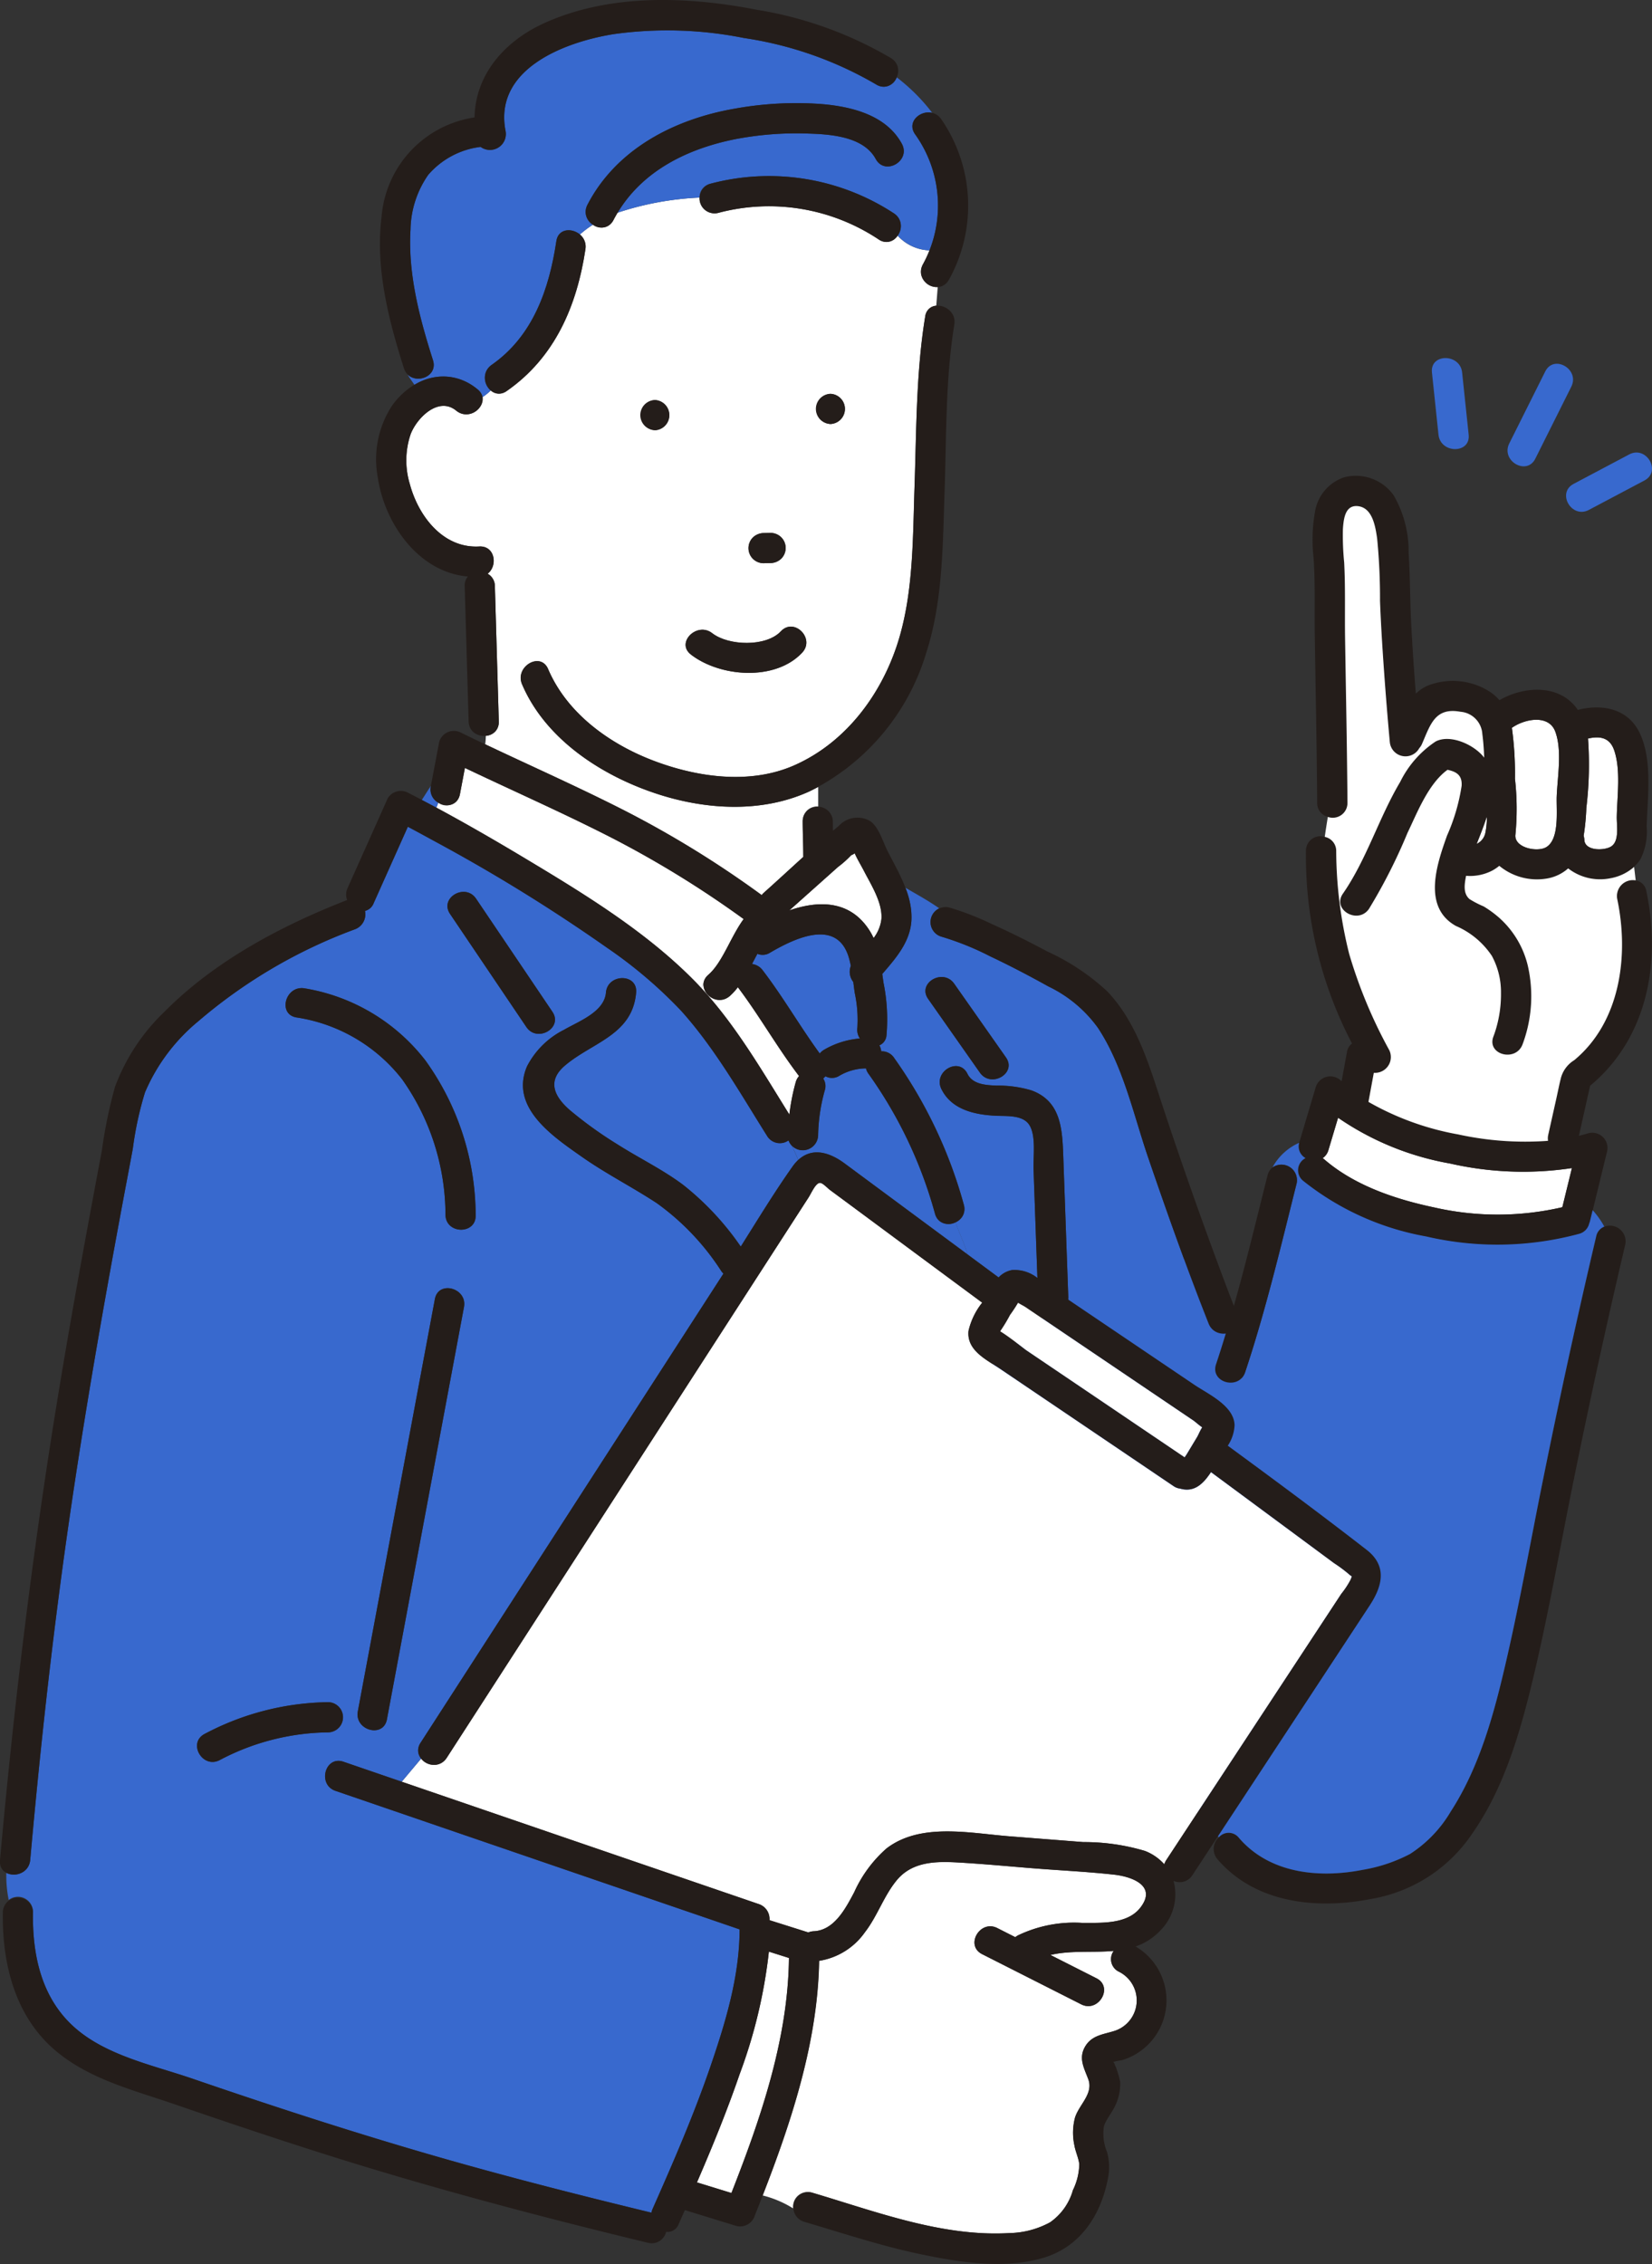 <svg id="グループ_6885" data-name="グループ 6885" xmlns="http://www.w3.org/2000/svg" width="144.417" height="197.852" viewBox="0 0 144.417 197.852">
  <rect x="0" y="0" width="144.417" height="197.852" fill="#333333" stroke="none"/>
  <g id="グループ_6885-2" data-name="グループ 6885" transform="translate(106.099 31.292)">
    <path id="パス_33849" data-name="パス 33849" d="M307.107,551.483a1.359,1.359,0,0,1-.763.986c.308-.781.631-1.587.89-2.391A6.859,6.859,0,0,1,307.107,551.483Z" transform="translate(-283.353 -510.013)" fill="#fff"/>
    <path id="パス_33850" data-name="パス 33850" d="M233.045,511.953a31.667,31.667,0,0,0,.146-6.057c1-.225,1.9-.133,2.295,1.048.578,1.721.253,3.971.219,5.779-.015.786.251,2.155-.507,2.615-.617.374-2.289.386-2.327-.59a1.442,1.442,0,0,0-.059-.358A19.912,19.912,0,0,0,233.045,511.953Z" transform="translate(-200.466 -472.647)" fill="#fff"/>
    <path id="パス_33851" data-name="パス 33851" d="M266.207,501.078a29.336,29.336,0,0,0-.268-4.447c1.122-.794,3.237-1.2,3.8.345.6,1.647.188,3.919.119,5.649-.047,1.153.29,3.8-.966,4.463-.766.406-2.676.04-2.651-1.048A23.581,23.581,0,0,0,266.207,501.078Z" transform="translate(-239.869 -464.317)" fill="#fff"/>
    <path id="パス_33852" data-name="パス 33852" d="M279.686,726.51a24.992,24.992,0,0,1-11.213.018c-3.367-.709-6.96-1.91-9.6-4.2a1.559,1.559,0,0,0-.14-.107,1.262,1.262,0,0,0,.508-.712l.842-2.819a24.844,24.844,0,0,0,9.786,4,28.719,28.719,0,0,0,10.655.4Z" transform="translate(-249.206 -652.304)" fill="#fff"/>
    <path id="パス_33853" data-name="パス 33853" d="M317.052,300.144q-.286-2.718-.572-5.436c-.178-1.686,2.462-1.674,2.638,0l.572,5.436C319.867,301.83,317.228,301.818,317.052,300.144Z" transform="translate(-297.399 -293.448)" fill="#3869ce"/>
    <path id="パス_33854" data-name="パス 33854" d="M260.493,304.928c-.759,1.518-3.035.184-2.278-1.331l3.147-6.294c.759-1.519,3.035-.184,2.278,1.331Z" transform="translate(-232.375 -296.136)" fill="#3869ce"/>
    <path id="パス_33855" data-name="パス 33855" d="M220.724,348.75l-4.863,2.575c-1.5.794-2.834-1.482-1.331-2.277l4.863-2.575C220.891,345.678,222.226,347.954,220.724,348.75Z" transform="translate(-183.065 -338.054)" fill="#3869ce"/>
    <path id="パス_33856" data-name="パス 33856" d="M215.5,583.156a1.333,1.333,0,0,1,2.2-.582c.02.02.042.038.062.058l.471-2.554a1.137,1.137,0,0,1,.442-.747,35.206,35.206,0,0,1-4.027-16.822,1.258,1.258,0,0,1,1.643-1.231,31.5,31.5,0,0,0-.352,4.4,31.5,31.5,0,0,1,.352-4.4,1.246,1.246,0,0,1,1,1.231,37.52,37.52,0,0,0,1.135,9,42.007,42.007,0,0,0,3.5,8.4,1.382,1.382,0,0,1-1.347,1.988l-.469,2.541a24.426,24.426,0,0,0,7.838,2.841,27.42,27.42,0,0,0,7.858.562,1.388,1.388,0,0,1,.019-.525l.713-3.189c.136-.61.254-1.228.41-1.834a2.63,2.63,0,0,1,1.15-1.5c4.055-3.36,4.791-9.191,3.759-14.08a1.393,1.393,0,0,1,1.613-1.633,24.436,24.436,0,0,1,.171,5.087,24.436,24.436,0,0,0-.171-5.087,1.11,1.11,0,0,1,.931.932c1.314,6.224.089,12.871-4.914,17.01l-.979,4.377c.28-.069.559-.144.834-.228a1.331,1.331,0,0,1,1.622,1.622l-1.249,5.123a9.05,9.05,0,0,1-.822-1.064,9.05,9.05,0,0,0,.822,1.064l-.232.953a1.458,1.458,0,0,1-.072.216,1.223,1.223,0,0,1-.886.9,27.432,27.432,0,0,1-13.373.226,23.941,23.941,0,0,1-10.768-4.877,1.19,1.19,0,0,1,.228-1.971,1.167,1.167,0,0,1-.556-1.333,5.369,5.369,0,0,1,1.625-.449,5.369,5.369,0,0,0-1.625.449c.007-.027.009-.053.017-.081Zm.747,6.3c2.644,2.289,6.237,3.49,9.6,4.2a24.992,24.992,0,0,0,11.213-.018l.834-3.419a28.717,28.717,0,0,1-10.654-.4,24.843,24.843,0,0,1-9.786-4l-.842,2.819a1.262,1.262,0,0,1-.508.712A1.548,1.548,0,0,1,216.243,589.456Z" transform="translate(-206.58 -519.431)" fill="#241d1a"/>
    <path id="パス_33857" data-name="パス 33857" d="M216.071,362.547a3.82,3.82,0,0,1,2.545-3.072,4.063,4.063,0,0,1,4.331,1.552,9.781,9.781,0,0,1,1.32,5.052c.137,2.13.12,4.271.235,6.4q.16,2.952.394,5.9a3.439,3.439,0,0,1,1.157-.747,6.027,6.027,0,0,1,5.147.476,4.094,4.094,0,0,1,1.005.842c2.143-1.24,5.194-1.419,6.77.729.029.039.051.081.078.121,2.151-.55,4.438-.125,5.453,2.1,1.084,2.379.644,5.511.57,8.076a5.4,5.4,0,0,1-.532,2.851,3.264,3.264,0,0,1-.577.681c-.078-.648-.156-1.289-.218-1.914.063.626.14,1.266.218,1.914a4.234,4.234,0,0,1-2.063.991,4.552,4.552,0,0,1-3.7-.86,3.734,3.734,0,0,1-1.847.883,5.171,5.171,0,0,1-4.175-1.108,3.822,3.822,0,0,1-.6.408,4.2,4.2,0,0,1-2.3.464c-.005.028-.012.056-.017.084-.125.67-.247,1.458.312,1.947a8.629,8.629,0,0,0,1.238.641,9.542,9.542,0,0,1,1.327.965,8.136,8.136,0,0,1,2.526,4.179,11.979,11.979,0,0,1-.454,6.924c-.6,1.569-3.153.888-2.543-.7.078-.2.146-.411.21-.621a10.571,10.571,0,0,0,.449-3.179,6.646,6.646,0,0,0-.792-3.235,7.169,7.169,0,0,0-3.151-2.624c-2.953-1.655-1.659-5.406-.771-7.9a16.9,16.9,0,0,0,1.274-4.345c.062-.954-.478-1.239-1.232-1.4-1.68,1.22-2.654,3.769-3.5,5.519a47.843,47.843,0,0,1-3.37,6.641,1.48,1.48,0,0,1-.179.212c-1.035,1.02-3.013-.225-2.1-1.544,2.083-3,3.146-6.636,5.013-9.775a8.992,8.992,0,0,1,3.1-3.53c1.279-.664,3.376.277,4.242,1.413-.028-.688-.071-1.375-.163-2.053a2.078,2.078,0,0,0-1.914-1.955c-2.226-.408-2.627,1.131-3.357,2.805a1.311,1.311,0,0,1-.237.371,1.377,1.377,0,0,1-2.582-.535q-.307-3.295-.532-6.6c-.133-1.906-.25-3.814-.324-5.724a53.453,53.453,0,0,0-.25-5.454c-.148-1.038-.395-2.709-1.7-2.833-1.111-.106-1.23,1.142-1.291,2a23.817,23.817,0,0,0,.111,2.928c.114,2.19.044,4.4.078,6.6.074,4.8.173,9.608.209,14.413a1.285,1.285,0,0,1-1.716,1.218c.229-1.381.484-2.761.7-4.142-.212,1.38-.467,2.761-.7,4.142a1.216,1.216,0,0,1-.922-1.218c-.037-4.944-.141-9.886-.215-14.829-.033-2.177.049-4.379-.1-6.551A14,14,0,0,1,216.071,362.547Zm23.557,28.606c.038.975,1.71.964,2.327.59.758-.46.492-1.829.507-2.615.035-1.807.359-4.058-.219-5.779-.4-1.181-1.3-1.273-2.295-1.048a31.664,31.664,0,0,1-.146,6.057,19.909,19.909,0,0,1-.235,2.438A1.443,1.443,0,0,1,239.627,391.153Zm-6.065-5.34a23.579,23.579,0,0,1,.031,4.961c-.025,1.088,1.885,1.454,2.651,1.048,1.255-.666.919-3.31.966-4.463.07-1.729.48-4-.119-5.649-.561-1.542-2.676-1.139-3.8-.345A29.336,29.336,0,0,1,233.562,385.813Zm-3.347,5.695a1.359,1.359,0,0,0,.763-.986,6.857,6.857,0,0,0,.126-1.405C230.846,389.921,230.523,390.727,230.215,391.507Z" transform="translate(-207.224 -349.052)" fill="#241d1a"/>
    <path id="パス_33858" data-name="パス 33858" d="M223.32,403.474a1.285,1.285,0,0,0,1.716-1.218c-.035-4.8-.135-9.608-.209-14.413-.034-2.193.036-4.407-.078-6.6a23.824,23.824,0,0,1-.111-2.928c.061-.858.18-2.105,1.291-2,1.3.124,1.549,1.795,1.7,2.833a53.449,53.449,0,0,1,.25,5.454c.074,1.909.191,3.817.324,5.724q.231,3.3.532,6.6a1.377,1.377,0,0,0,2.582.535,1.311,1.311,0,0,0,.237-.371c.73-1.674,1.131-3.214,3.357-2.805a2.078,2.078,0,0,1,1.914,1.955c.091.677.135,1.364.163,2.053-.866-1.135-2.962-2.077-4.242-1.413a8.992,8.992,0,0,0-3.1,3.53c-1.867,3.139-2.93,6.77-5.013,9.775-.914,1.319,1.063,2.564,2.1,1.544a1.481,1.481,0,0,0,.179-.212,47.847,47.847,0,0,0,3.37-6.641c.844-1.75,1.818-4.3,3.5-5.519.754.165,1.294.45,1.232,1.4a16.9,16.9,0,0,1-1.274,4.345c-.888,2.492-2.182,6.243.771,7.9a7.17,7.17,0,0,1,3.151,2.624,6.647,6.647,0,0,1,.792,3.235,10.571,10.571,0,0,1-.449,3.179c-.064.21-.132.417-.21.621-.61,1.589,1.941,2.27,2.543.7a11.979,11.979,0,0,0,.454-6.924,8.136,8.136,0,0,0-2.526-4.179,9.545,9.545,0,0,0-1.327-.965,8.618,8.618,0,0,1-1.238-.641c-.56-.489-.437-1.277-.312-1.947.005-.028.012-.056.018-.084a4.2,4.2,0,0,0,2.3-.464,3.819,3.819,0,0,0,.6-.408,5.171,5.171,0,0,0,4.175,1.108,3.734,3.734,0,0,0,1.847-.883,4.552,4.552,0,0,0,3.7.86,4.235,4.235,0,0,0,2.063-.991c.047.39.094.782.138,1.176a1.392,1.392,0,0,0-1.613,1.633c1.032,4.888.3,10.72-3.759,14.08a2.63,2.63,0,0,0-1.15,1.5c-.156.606-.274,1.224-.41,1.834l-.713,3.189a1.388,1.388,0,0,0-.019.525,27.421,27.421,0,0,1-7.858-.562,24.424,24.424,0,0,1-7.838-2.841l.469-2.541a1.382,1.382,0,0,0,1.347-1.988,42,42,0,0,1-3.5-8.4,37.518,37.518,0,0,1-1.135-9,1.246,1.246,0,0,0-1-1.231C223.131,404.64,223.223,404.057,223.32,403.474Z" transform="translate(-213.339 -363.375)" fill="#fff"/>
    <path id="パス_33859" data-name="パス 33859" d="M229.031,832.622q1.474,1.658,3.1,3.221-1.635-1.56-3.1-3.221a1.133,1.133,0,0,1,1.749.043c2.674,3.124,7,3.556,10.831,2.8a13.8,13.8,0,0,0,4.134-1.386,11.1,11.1,0,0,0,3.56-3.714c2.566-3.965,3.821-8.691,4.868-13.247,1.2-5.233,2.138-10.528,3.206-15.79q2.161-10.641,4.637-21.213a1.153,1.153,0,0,1,.71-.86,2.219,2.219,0,0,1-.257,2.512,2.219,2.219,0,0,0,.257-2.512,1.371,1.371,0,0,1,1.833,1.561q-2.4,10.2-4.484,20.463c-1.175,5.762-2.175,11.572-3.535,17.294-1.12,4.71-2.528,9.663-5.332,13.68a13.316,13.316,0,0,1-8.9,5.755c-4.708.928-10.1.374-13.4-3.479A1.369,1.369,0,0,1,229.031,832.622Z" transform="translate(-228.579 -703.345)" fill="#241d1a"/>
  </g>
  <g id="グループ_6886" data-name="グループ 6886" transform="translate(0 0)">
    <path id="パス_33860" data-name="パス 33860" d="M241.2,602.875a16.045,16.045,0,0,0-.257-4.588c-.038-.258-.074-.518-.11-.779,1.175-1.366,2.413-2.762,2.545-4.633a6.8,6.8,0,0,0-.521-2.9c.994.579,2.021,1.139,2.947,1.793a1.33,1.33,0,0,0,.181,2.472,24.8,24.8,0,0,1,4.277,1.722c1.728.816,3.421,1.7,5.091,2.632a11.4,11.4,0,0,1,4.339,3.627c2.2,3.33,3.1,7.55,4.372,11.285,1.017,2.977,2.057,5.95,3.144,8.9,1.514.442,2.322,3.6,3.885,5.745-.076.257-.156.514-.234.771a1.6,1.6,0,0,0,.308-.063q.5,2.006,1.064,3.98a1.352,1.352,0,0,0,.323-.534c1.8-5.394,3.115-10.98,4.5-16.493a1.358,1.358,0,0,0-2.113-1.394,4.912,4.912,0,0,1,2.333-2.154,1.167,1.167,0,0,0,.556,1.333,1.19,1.19,0,0,0-.228,1.971,23.943,23.943,0,0,0,10.768,4.877,27.433,27.433,0,0,0,13.373-.226,1.223,1.223,0,0,0,.886-.9,1.457,1.457,0,0,0,.072-.216l.232-.953a7.428,7.428,0,0,1,1.018,1.436,1.153,1.153,0,0,0-.71.86q-2.491,10.568-4.637,21.213c-1.068,5.261-2,10.557-3.206,15.79-1.048,4.556-2.3,9.281-4.868,13.247a11.1,11.1,0,0,1-3.56,3.714,13.8,13.8,0,0,1-4.134,1.386c-3.832.755-8.157.324-10.831-2.8a1.133,1.133,0,0,0-1.749-.043c-9.483-10.669-14.405-24.181-23.01-36.609-.264-.528-.791-1.583.264-2.11,3.167-2.616,6.263-5.949,9.586-8.427l-.436-12.271c-.086-2.409-.166-4.9-2.787-5.857a10.136,10.136,0,0,0-3.052-.419c-.933-.041-2.082-.095-2.542-1.032-.748-1.525-3.023-.187-2.278,1.331.9,1.829,2.957,2.257,4.82,2.338.934.041,2.337-.08,2.887.835.582.968.311,2.751.35,3.845q.169,4.747.337,9.495a3.209,3.209,0,0,0-2.217-.691,2.116,2.116,0,0,0-1.174.645l-2.711-2.006c-.29-.956-.736-1.888-1.065-2.811a1.268,1.268,0,0,0,.745-1.506,40.573,40.573,0,0,0-6.087-12.843,1.284,1.284,0,0,0-1.144-.6,1.418,1.418,0,0,0-.16-.523A1.029,1.029,0,0,0,241.2,602.875Zm3.64-3.187,4.525,6.444c.969,1.38,3.255.061,2.278-1.331l-4.525-6.444C246.149,596.977,243.864,598.3,244.841,599.688Z" transform="translate(-163.704 -512.393)" fill="#3869ce"/>
    <path id="パス_33861" data-name="パス 33861" d="M722.677,525.9a1.192,1.192,0,0,0,1.895-.73l.437-2.305c4.206,2.008,8.475,3.888,12.628,6a89.043,89.043,0,0,1,11.739,7.207c-1.154,1.581-1.844,3.787-3.086,4.87a1.46,1.46,0,0,0-.2.208,4.1,4.1,0,0,1,.821-1.53,4.1,4.1,0,0,0-.821,1.53,1.082,1.082,0,0,0-.228.559,3.585,3.585,0,0,1-.2.385c-.134-.144-.267-.289-.4-.43-4.308-4.449-9.863-7.818-15.14-10.983-2.506-1.5-5.043-2.964-7.617-4.351A3.615,3.615,0,0,0,722.677,525.9Z" transform="translate(-684.364 -455.757)" fill="#fff"/>
    <path id="パス_33862" data-name="パス 33862" d="M699.176,655.04c-2.352-3.772-4.678-7.8-7.71-11.064a3.585,3.585,0,0,0,.2-.385,1.4,1.4,0,0,0,2.289,1.1,5.379,5.379,0,0,0,.717-.78c1.895,2.507,3.441,5.266,5.349,7.764a1.32,1.32,0,0,0-.292.54A18.287,18.287,0,0,0,699.176,655.04Z" transform="translate(-630.168 -557.637)" fill="#fff"/>
    <path id="パス_33863" data-name="パス 33863" d="M385.931,805.428l.323-.5,17.869-27.668L414.43,761.3l3.123-4.835c.272-.421.653-1.355,1.055-1.283.237.042.62.458.807.6l1.712,1.266,5.6,4.146,6.015,4.451a6.174,6.174,0,0,0-1.194,2.455c-.186,1.714,1.558,2.517,2.754,3.325l5.845,3.949,9.319,6.3a1.262,1.262,0,0,0,.576.22c1.272.371,2.067-.472,2.7-1.442l5.8,4.289L463.5,788.4a13.009,13.009,0,0,1,1.267.937c.339.324.348.094.192.508a7.436,7.436,0,0,1-.818,1.244l-1.936,2.944-5.514,8.385-7.849,11.936a1.375,1.375,0,0,0-.174.372,4.37,4.37,0,0,0-1.7-1.171,18.609,18.609,0,0,0-5.382-.771l-6.468-.506c-3.439-.269-7.763-1.222-10.738,1.066a11.236,11.236,0,0,0-2.828,3.84c-.744,1.394-1.731,3.308-3.527,3.391a1.392,1.392,0,0,0-.481.106l-.024-.01-3.363-1.062c0-.048,0-.1,0-.144a1.371,1.371,0,0,0-.968-1.272l-2.9-.993Q396.14,812.356,382,807.508l1.7-2.023A1.367,1.367,0,0,0,385.931,805.428Z" transform="translate(-346.883 -651.802)" fill="#fff"/>
    <path id="パス_33864" data-name="パス 33864" d="M506.178,1141.5c1.094-1.411,1.648-3.173,2.785-4.547,1.353-1.635,3.409-1.661,5.367-1.549,2.269.129,4.536.349,6.8.526s4.566.286,6.833.537c1.578.176,3.773.978,2.293,2.884-1.142,1.472-3.435,1.324-5.093,1.331a11.337,11.337,0,0,0-5.616,1.095,1.474,1.474,0,0,0-.223.151l-1.57-.795c-1.512-.766-2.846,1.511-1.331,2.278l8.665,4.387c1.513.766,2.846-1.511,1.331-2.278l-4.022-2.036c1.768-.42,3.709-.188,5.532-.355a1.214,1.214,0,0,0,.42,1.8,2.8,2.8,0,0,1-.419,5.212c-.949.294-1.9.372-2.476,1.306-.636,1.038-.123,1.891.25,2.893.472,1.268-.8,2.215-1.159,3.354a5.188,5.188,0,0,0-.057,2.41c.092.553.365,1.109.43,1.657a5.357,5.357,0,0,1-.556,2.276,5.1,5.1,0,0,1-2,2.813,7.751,7.751,0,0,1-3.585.939c-5.892.334-11.684-1.9-17.243-3.542a1.277,1.277,0,0,0-1.624,1.384,9.284,9.284,0,0,0-2.673-1.134c2.54-6.531,4.818-13.464,4.932-20.5A6.038,6.038,0,0,0,506.178,1141.5Z" transform="translate(-430.571 -972.638)" fill="#fff"/>
    <path id="パス_33865" data-name="パス 33865" d="M694.07,646.086c.681-7.617,1.481-15.224,2.462-22.808,1.5-11.641,3.49-23.209,5.642-34.746.287-1.538.583-3.075.867-4.614a29.552,29.552,0,0,1,1.066-4.926,16.369,16.369,0,0,1,4.643-6.2,44.851,44.851,0,0,1,13.727-8.057,1.394,1.394,0,0,0,.861-1.6,1.076,1.076,0,0,0,.754-.662l2.994-6.693q1.148.612,2.289,1.239a149.785,149.785,0,0,1,15.134,9.341,39.826,39.826,0,0,1,6.435,5.467c2.957,3.269,5.215,7.266,7.553,10.982a1.3,1.3,0,0,0,1.868.38,1.118,1.118,0,0,0,.272.468c.207.414.4.834.567,1.257a3.635,3.635,0,0,0-.489.564c-1.6,2.259-3.048,4.649-4.53,7a24.623,24.623,0,0,0-5.054-5.408c-1.794-1.34-3.829-2.32-5.714-3.519a35.045,35.045,0,0,1-4.147-2.978c-1.39-1.2-2.049-2.558-.455-3.914,2.4-2.041,5.905-2.666,6.223-6.378.145-1.694-2.494-1.679-2.638,0-.146,1.7-2.4,2.513-3.656,3.247a7.333,7.333,0,0,0-3.241,3.193c-1.554,3.6,2.282,6.146,4.789,7.909,2.107,1.481,4.4,2.637,6.546,4.047a21.851,21.851,0,0,1,5.648,5.946,1.49,1.49,0,0,0,.185.216l-10.426,16.144L728.2,635.836a1.133,1.133,0,0,0,.043,1.387l-1.7,2.023-5.089-1.744c-1.612-.553-2.3,2-.7,2.544l10.57,3.624q12.378,4.242,24.757,8.481c0,4.078-1.232,8.144-2.542,11.961-1.457,4.248-3.245,8.368-5.063,12.47a1.485,1.485,0,0,0-.1.327c-5.214-1.263-10.416-2.577-15.587-4.008-8.265-2.287-16.422-4.919-24.532-7.7-3.435-1.18-7.562-2.017-10.347-4.511-2.89-2.588-3.667-6.352-3.6-10.092a1.314,1.314,0,0,0-2.122-1.02,10.506,10.506,0,0,1-.208-2.385A1.431,1.431,0,0,0,694.07,646.086Zm43.37-72.793c.946,1.4,3.23.079,2.278-1.331l-6.673-9.885c-.946-1.4-3.23-.079-2.278,1.331Zm-12.186,60.5.835-4.468,5.9-31.561c.31-1.662-2.232-2.368-2.543-.7l-.835,4.468-5.9,31.561C722.4,634.758,724.942,635.464,725.254,633.8Zm1.3-55.974a20.568,20.568,0,0,1,3.818,11.908c.063,1.695,2.7,1.7,2.638,0a23.256,23.256,0,0,0-4.394-13.519,16.8,16.8,0,0,0-10.569-6.3c-1.663-.277-2.372,2.265-.7,2.543A14.442,14.442,0,0,1,726.55,577.824Zm-15.908,59.529a20.736,20.736,0,0,1,9.5-2.418,1.32,1.32,0,0,0,0-2.638,23.669,23.669,0,0,0-10.834,2.778C707.807,635.87,709.142,638.147,710.641,637.352Z" transform="translate(-691.426 -483.541)" fill="#3869ce"/>
    <path id="パス_33866" data-name="パス 33866" d="M599.405,696.941a15.494,15.494,0,0,1,.585-3.966,1.209,1.209,0,0,0-.138-1.029,1.331,1.331,0,0,0,.194-.2,1.2,1.2,0,0,0,1.217-.042,4.66,4.66,0,0,1,2.328-.645,1.331,1.331,0,0,0,.2.441,38.5,38.5,0,0,1,5.821,12.213,1.233,1.233,0,0,0,1.8.8c.329.923.775,1.855,1.065,2.811l-6.462-4.782-4.294-3.178c-1.3-.962-2.821-1.444-4.055-.295-.169-.423-.361-.843-.567-1.257A1.351,1.351,0,0,0,599.405,696.941Z" transform="translate(-527.882 -597.696)" fill="#3869ce"/>
    <path id="パス_33867" data-name="パス 33867" d="M894.957,534.376a3.6,3.6,0,0,1-.175.433c-.42-.226-.843-.445-1.265-.667.27-.41.524-.825.8-1.233l-.007.036A1.33,1.33,0,0,0,894.957,534.376Z" transform="translate(-856.645 -464.232)" fill="#3869ce"/>
    <path id="パス_33868" data-name="パス 33868" d="M614.12,228.639a7.135,7.135,0,0,1,.076-4.356c.559-1.447,2.447-3.313,3.989-2.045a1.413,1.413,0,0,0,2.293-1.189,5.048,5.048,0,0,0,.721-.579,1.086,1.086,0,0,0,1.4.043c4.206-2.928,6.13-7.438,6.874-12.391a1.37,1.37,0,0,0-.484-1.284,8.655,8.655,0,0,1,1.135-.853,1.186,1.186,0,0,0,1.8-.416c.113-.218.235-.428.359-.635a26.358,26.358,0,0,1,7.166-1.32,1.305,1.305,0,0,0,1.635,1.336,17.3,17.3,0,0,1,14.023,2.321,1.152,1.152,0,0,0,1.661-.332,3.934,3.934,0,0,0,2.782,1.286,10.511,10.511,0,0,1-.579,1.23,1.351,1.351,0,0,0,1.3,1.976c-.039.543-.085,1.086-.126,1.63a1.045,1.045,0,0,0-.971.948c-.8,4.9-.763,9.935-.932,14.886-.147,4.318-.094,8.857-1.291,13.044-1.372,4.8-4.564,9.232-9.22,11.287-3.867,1.707-8.5,1.048-12.328-.412s-7.539-4.126-9.193-8c-.665-1.558-2.937-.212-2.278,1.331,2.051,4.8,6.942,7.971,11.74,9.556,4.29,1.418,9.206,1.718,13.39-.2.259-.119.511-.248.762-.379v1.711a1.25,1.25,0,0,0-1.358,1.273c0,1,.051,2,.053,3,0,.04,0,.079.006.117-1.152,1.044-2.292,2.1-3.448,3.133a1.453,1.453,0,0,0-.194.21A89.157,89.157,0,0,0,632.9,257.18c-4.008-2.042-8.124-3.864-12.187-5.794a6.06,6.06,0,0,0,.055-.736,1.187,1.187,0,0,0,1.134-1.265q-.171-5.906-.343-11.812a1.237,1.237,0,0,0-.637-1.09c.9-.68.663-2.457-.735-2.38C617.022,234.279,614.868,231.444,614.12,228.639Zm32.474,4.664a1.35,1.35,0,0,0-.932-.386l-.614.013a1.393,1.393,0,0,0-.933.386,1.319,1.319,0,0,0,0,1.865,1.351,1.351,0,0,0,.933.386l.614-.013a1.393,1.393,0,0,0,.932-.386,1.319,1.319,0,0,0,0-1.865Zm4.3-9.9a1.32,1.32,0,0,0,0-2.638A1.32,1.32,0,0,0,650.89,223.4Zm-12.2,20.145c2.541,1.969,7.373,2.356,9.728-.164,1.159-1.24-.7-3.108-1.865-1.865-1.285,1.375-4.564,1.274-6,.164C639.232,240.651,637.353,242.506,638.693,243.544Zm-3.152-19.6a1.32,1.32,0,0,0,0-2.638A1.32,1.32,0,0,0,635.541,223.941Z" transform="translate(-578.297 -186.346)" fill="#fff"/>
    <path id="パス_33869" data-name="パス 33869" d="M658.033,119.036a10.719,10.719,0,0,1,1.259,10.141,3.934,3.934,0,0,1-2.781-1.286,1.346,1.346,0,0,0-.33-1.945,19.925,19.925,0,0,0-16.056-2.587,1.194,1.194,0,0,0-.934,1.208,26.358,26.358,0,0,0-7.166,1.32c2.21-3.683,6.121-5.593,10.273-6.424a28.273,28.273,0,0,1,6.39-.491c1.982.059,4.837.262,5.9,2.222.813,1.493,3.089.16,2.278-1.331-1.363-2.5-4.383-3.25-7.02-3.468a30.176,30.176,0,0,0-7.579.4c-5.255.908-10.348,3.509-12.882,8.4a1.314,1.314,0,0,0,.477,1.747,8.652,8.652,0,0,0-1.135.853c-.7-.588-1.892-.538-2.06.582-.631,4.2-2.041,8.294-5.661,10.815a1.412,1.412,0,0,0-.073,2.235,5.043,5.043,0,0,1-.721.579,1.151,1.151,0,0,0-.428-.676,4.642,4.642,0,0,0-5.517-.4c-.2-.294-.424-.586-.6-.9.849.843,2.656.136,2.213-1.254-1.168-3.665-2.2-7.548-1.962-11.428a8.606,8.606,0,0,1,1.545-4.763,7.187,7.187,0,0,1,4.582-2.446,1.39,1.39,0,0,0,2.185-1.372c-1.085-5.459,5.223-7.821,9.5-8.49a33.964,33.964,0,0,1,11.32.343,32.22,32.22,0,0,1,11.556,4.052,1.208,1.208,0,0,0,1.818-.614,16.492,16.492,0,0,1,3.109,3.109C658.5,116.9,657.264,117.949,658.033,119.036Z" transform="translate(-578.033 -107.299)" fill="#3869ce"/>
    <path id="パス_33870" data-name="パス 33870" d="M703.435,1185.476l1.754.554c-.073,7.054-2.464,14.012-5.029,20.54l-3.013-.927c1.344-3.109,2.628-6.243,3.727-9.447A44.555,44.555,0,0,0,703.435,1185.476Z" transform="translate(-636.22 -1014.923)" fill="#fff"/>
    <path id="パス_33871" data-name="パス 33871" d="M645.313,575.634l4.26-3.8a8.774,8.774,0,0,0,1.153-1.028.891.891,0,0,0,.3-.165c.227.522.541,1.029.8,1.526.624,1.213,1.638,2.782,1.539,4.209a3.352,3.352,0,0,1-.685,1.675,5.3,5.3,0,0,0-.324-.61C650.662,574.728,647.893,574.745,645.313,575.634Z" transform="translate(-576.309 -496.074)" fill="#fff"/>
    <path id="パス_33872" data-name="パス 33872" d="M663.346,626.494c-1.734-2.376-3.2-4.942-4.992-7.279a1.367,1.367,0,0,0-.929-.543c.158-.3.314-.6.471-.891a1.2,1.2,0,0,0,1.107-.1c2.173-1.273,5.918-3.066,6.91.511.058.21.107.425.15.642a1.42,1.42,0,0,0,.216,1.405c.041.324.081.646.127.961a11.2,11.2,0,0,1,.231,3.006,1.377,1.377,0,0,0,.217.974,7.4,7.4,0,0,0-3.121.979A1.358,1.358,0,0,0,663.346,626.494Z" transform="translate(-591.685 -534.428)" fill="#3869ce"/>
    <path id="パス_33873" data-name="パス 33873" d="M859.726,312.549a8.566,8.566,0,0,1,1.263-6.257c1.809-2.516,4.96-3.472,7.471-1.408,1.312,1.079-.564,2.936-1.865,1.865-1.541-1.268-3.429.6-3.989,2.045a7.135,7.135,0,0,0-.076,4.356c.748,2.8,2.9,5.64,6.067,5.465,1.4-.077,1.639,1.7.735,2.38a1.237,1.237,0,0,1,.637,1.09q.171,5.906.342,11.812c.049,1.7-2.589,1.7-2.638,0q-.171-5.906-.343-11.812a1.2,1.2,0,0,1,.279-.847C863.311,320.878,860.315,316.62,859.726,312.549Z" transform="translate(-826.706 -270.857)" fill="#241d1a"/>
    <path id="パス_33874" data-name="パス 33874" d="M830.641,592.838l6.673,9.885c.952,1.411-1.332,2.732-2.278,1.331l-6.673-9.885C827.411,592.759,829.7,591.437,830.641,592.838Z" transform="translate(-789.022 -514.302)" fill="#241d1a"/>
    <path id="パス_33875" data-name="パス 33875" d="M765.362,316.924a1.32,1.32,0,0,1,0,2.638A1.32,1.32,0,0,1,765.362,316.924Z" transform="translate(-708.118 -281.967)" fill="#241d1a"/>
    <path id="パス_33876" data-name="パス 33876" d="M667.047,316.089a1.32,1.32,0,0,1,0-2.638A1.32,1.32,0,0,1,667.047,316.089Z" transform="translate(-594.454 -279.036)" fill="#241d1a"/>
    <path id="パス_33877" data-name="パス 33877" d="M700.289,393.963a1.319,1.319,0,0,1-1.319-1.319,1.333,1.333,0,0,1,.386-.933,1.392,1.392,0,0,1,.933-.386l.614-.013a1.319,1.319,0,0,1,1.319,1.319,1.333,1.333,0,0,1-.386.933,1.393,1.393,0,0,1-.932.386Z" transform="translate(-633.539 -344.742)" fill="#241d1a"/>
    <path id="パス_33878" data-name="パス 33878" d="M469.542,637.107c-1.9-4.8-3.627-9.67-5.3-14.552-1.276-3.735-2.17-7.955-4.372-11.285a11.4,11.4,0,0,0-4.339-3.627c-1.67-.927-3.363-1.816-5.091-2.632a24.809,24.809,0,0,0-4.277-1.722,1.32,1.32,0,0,1,.7-2.544,24.373,24.373,0,0,1,3.726,1.446c1.651.735,3.266,1.551,4.859,2.4a19.733,19.733,0,0,1,5.233,3.482c2.663,2.8,3.725,6.655,4.911,10.233q2.075,6.265,4.354,12.46c.694,1.885,1.394,3.768,2.134,5.636C472.711,637.985,470.161,638.67,469.542,637.107Z" transform="translate(-363.886 -521.439)" fill="#241d1a"/>
    <path id="パス_33879" data-name="パス 33879" d="M603.818,561.125c.981-6.034,2.062-12.052,3.181-18.062q.389-2.09.784-4.179a40.916,40.916,0,0,1,1.146-5.55,17.478,17.478,0,0,1,4.321-6.557c4.4-4.437,10.191-7.511,15.968-9.762a1.349,1.349,0,0,1,.041-1.047l3.51-7.845a1.339,1.339,0,0,1,1.8-.473c3.414,1.758,6.761,3.662,10.054,5.637,5.276,3.165,10.831,6.534,15.14,10.983,3.233,3.339,5.658,7.555,8.114,11.493a18.276,18.276,0,0,1,.556-2.826,1.32,1.32,0,0,1,.292-.54c-1.908-2.5-3.454-5.256-5.349-7.764a5.379,5.379,0,0,1-.717.78c-1.274,1.111-3.147-.747-1.865-1.865,1.242-1.084,1.932-3.29,3.086-4.87a89.033,89.033,0,0,0-11.739-7.207c-4.153-2.116-8.422-4-12.628-6l-.437,2.305c-.316,1.666-2.859.96-2.544-.7l.736-3.884a1.335,1.335,0,0,1,1.937-.788c4.731,2.314,9.573,4.4,14.266,6.794a89.163,89.163,0,0,1,11.988,7.386,1.451,1.451,0,0,1,.194-.21c1.156-1.031,2.3-2.089,3.448-3.133,0-.038-.006-.077-.006-.117,0-1-.051-2-.052-3a1.32,1.32,0,0,1,2.638,0c0,.279,0,.558.011.837.166-.14.33-.28.5-.418a2.213,2.213,0,0,1,2.756-.426c.771.547,1.114,1.836,1.53,2.646.945,1.836,2.22,3.936,2.068,6.082-.133,1.872-1.371,3.267-2.546,4.633.036.261.072.521.11.779a16.048,16.048,0,0,1,.257,4.588,1.029,1.029,0,0,1-.619.873,1.423,1.423,0,0,1,.16.523,1.283,1.283,0,0,1,1.144.6,40.571,40.571,0,0,1,6.087,12.843c.4,1.649-2.143,2.353-2.544.7a38.5,38.5,0,0,0-5.821-12.213,1.332,1.332,0,0,1-.2-.441,4.659,4.659,0,0,0-2.328.645,1.2,1.2,0,0,1-1.217.042,1.341,1.341,0,0,1-.194.2,1.208,1.208,0,0,1,.138,1.028,15.5,15.5,0,0,0-.585,3.966,1.337,1.337,0,0,1-2.585.412,1.3,1.3,0,0,1-1.868-.38c-2.339-3.716-4.6-7.713-7.553-10.982a39.824,39.824,0,0,0-6.435-5.467,149.752,149.752,0,0,0-15.134-9.341q-1.14-.627-2.289-1.239l-2.994,6.693a1.076,1.076,0,0,1-.754.662,1.394,1.394,0,0,1-.86,1.6,44.851,44.851,0,0,0-13.727,8.057,16.368,16.368,0,0,0-4.643,6.2,29.546,29.546,0,0,0-1.066,4.926c-.284,1.539-.58,3.076-.867,4.614-2.152,11.537-4.137,23.1-5.642,34.746-.981,7.585-1.781,15.191-2.461,22.809-.15,1.677-2.789,1.693-2.638,0C600.069,587.59,601.673,574.321,603.818,561.125Zm72.109-42.464c.1-1.427-.915-3-1.539-4.209-.255-.5-.569-1-.8-1.526a.891.891,0,0,1-.3.165,8.778,8.778,0,0,1-1.153,1.029l-4.26,3.8c2.58-.888,5.349-.905,7.041,1.808a5.3,5.3,0,0,1,.324.61A3.351,3.351,0,0,0,675.927,518.662Zm-1.884,10.453a1.376,1.376,0,0,1-.217-.974,11.193,11.193,0,0,0-.231-3.006c-.046-.315-.086-.637-.127-.961a1.42,1.42,0,0,1-.216-1.405c-.043-.217-.091-.432-.15-.642-.992-3.576-4.737-1.784-6.91-.511a1.2,1.2,0,0,1-1.107.1c-.157.291-.313.59-.471.891a1.367,1.367,0,0,1,.929.543c1.788,2.337,3.258,4.9,4.992,7.279a1.355,1.355,0,0,1,.389-.332A7.4,7.4,0,0,1,674.043,529.115Z" transform="translate(-598.873 -438.36)" fill="#241d1a"/>
    <path id="パス_33880" data-name="パス 33880" d="M874.235,646.15a16.8,16.8,0,0,1,10.569,6.3,23.257,23.257,0,0,1,4.394,13.519c.063,1.7-2.575,1.695-2.638,0a20.568,20.568,0,0,0-3.818-11.908,14.442,14.442,0,0,0-9.208-5.367C871.863,648.415,872.572,645.873,874.235,646.15Z" transform="translate(-847.618 -559.777)" fill="#241d1a"/>
    <path id="パス_33881" data-name="パス 33881" d="M885.718,815.054c.311-1.666,2.854-.961,2.543.7l-5.9,31.561-.835,4.468c-.311,1.666-2.854.961-2.544-.7l5.9-31.561Z" transform="translate(-847.703 -701.527)" fill="#241d1a"/>
    <path id="パス_33882" data-name="パス 33882" d="M368.414,722.122c-.069,3.74.708,7.5,3.6,10.091,2.785,2.494,6.911,3.331,10.347,4.511,8.109,2.785,16.267,5.417,24.532,7.7,5.171,1.431,10.373,2.745,15.587,4.008a1.488,1.488,0,0,1,.1-.327c1.818-4.1,3.607-8.222,5.064-12.47,1.309-3.817,2.545-7.883,2.542-11.961q-12.379-4.239-24.757-8.481l-10.57-3.624c-1.6-.547-.911-3.1.7-2.543q16.686,5.723,33.375,11.436l2.9.993a1.371,1.371,0,0,1,.968,1.272c0,.048,0,.1,0,.144l3.363,1.062.024.01a1.393,1.393,0,0,1,.481-.107c1.8-.083,2.783-2,3.527-3.391a11.235,11.235,0,0,1,2.828-3.84c2.974-2.287,7.3-1.335,10.738-1.066l6.468.506a18.607,18.607,0,0,1,5.382.771,4.369,4.369,0,0,1,1.7,1.171,1.374,1.374,0,0,1,.174-.372l7.849-11.936,5.514-8.385,1.936-2.944a7.426,7.426,0,0,0,.818-1.244c.156-.414.147-.183-.192-.508a13,13,0,0,0-1.267-.937L477.2,688l-5.8-4.289c-.638.97-1.433,1.813-2.7,1.442a1.261,1.261,0,0,1-.576-.22l-9.319-6.3-5.845-3.949c-1.2-.808-2.94-1.611-2.754-3.325a6.175,6.175,0,0,1,1.194-2.455l-6.015-4.451-5.6-4.146-1.712-1.266c-.187-.139-.57-.555-.807-.6-.4-.072-.783.862-1.055,1.283l-3.123,4.835-10.308,15.961L404.9,708.194l-.323.5c-.918,1.421-3.2.1-2.278-1.331l16.049-24.85,10.426-16.144a1.491,1.491,0,0,1-.185-.215,21.852,21.852,0,0,0-5.648-5.946c-2.148-1.409-4.439-2.566-6.546-4.047-2.507-1.762-6.343-4.31-4.79-7.909a7.333,7.333,0,0,1,3.241-3.193c1.256-.733,3.51-1.545,3.656-3.247.144-1.679,2.783-1.694,2.638,0-.318,3.712-3.824,4.338-6.223,6.378-1.595,1.356-.936,2.71.455,3.914a35.058,35.058,0,0,0,4.147,2.978c1.885,1.2,3.92,2.18,5.714,3.519a24.627,24.627,0,0,1,5.054,5.408c1.482-2.348,2.929-4.738,4.53-7,1.3-1.838,3.066-1.363,4.545-.269l4.294,3.178,9.174,6.788a2.116,2.116,0,0,1,1.174-.645,3.209,3.209,0,0,1,2.217.691q-.169-4.748-.337-9.495c-.039-1.094.231-2.877-.35-3.845-.55-.915-1.953-.795-2.887-.835-1.862-.081-3.922-.509-4.82-2.338-.745-1.518,1.529-2.857,2.278-1.331.459.937,1.609.991,2.542,1.032a10.132,10.132,0,0,1,3.052.419c2.62.953,2.7,3.447,2.787,5.857q.221,6.215.442,12.431l11,7.429c1.224.827,3.488,1.837,3.529,3.541a3.534,3.534,0,0,1-.593,1.79c4.082,2.99,8.146,6,12.138,9.1,1.861,1.444,1.342,3.228.259,4.875l-4.381,6.662-10.412,15.833-.7,1.066a1.307,1.307,0,0,1-1.646.491,4.476,4.476,0,0,1-1.15,4.335,5.289,5.289,0,0,1-2.167,1.4,5.457,5.457,0,0,1-1.2,9.94,4.713,4.713,0,0,0-.77.159c.121-.022.3.731.2.326a8.646,8.646,0,0,1,.421,1.4A4.326,4.326,0,0,1,463.06,739c-.263.631-.833,1.252-1.024,1.889a4.2,4.2,0,0,0,.266,2.229,4.825,4.825,0,0,1,.093,2.291c-.627,3.284-2.454,6.062-5.758,7-3.371.962-7.128.377-10.49-.317-3.516-.726-6.91-1.859-10.347-2.873a1.32,1.32,0,0,1,.7-2.543c5.56,1.641,11.351,3.877,17.243,3.542a7.748,7.748,0,0,0,3.585-.939,5.1,5.1,0,0,0,2-2.813,5.357,5.357,0,0,0,.556-2.276c-.064-.548-.337-1.1-.429-1.657a5.187,5.187,0,0,1,.057-2.41c.358-1.139,1.631-2.086,1.159-3.354-.373-1-.885-1.855-.25-2.893.572-.934,1.527-1.012,2.476-1.306a2.8,2.8,0,0,0,.419-5.212,1.214,1.214,0,0,1-.42-1.8c-1.823.166-3.764-.065-5.532.355l4.022,2.036c1.515.767.181,3.043-1.331,2.278l-8.665-4.387c-1.515-.767-.181-3.043,1.331-2.278l1.57.795a1.47,1.47,0,0,1,.223-.151,11.339,11.339,0,0,1,5.616-1.1c1.658-.006,3.95.141,5.093-1.331,1.48-1.906-.715-2.708-2.293-2.884-2.267-.252-4.559-.36-6.833-.538s-4.533-.4-6.8-.526c-1.958-.112-4.014-.085-5.367,1.549-1.137,1.374-1.691,3.136-2.785,4.547a6.036,6.036,0,0,1-4,2.5c-.125,7.666-2.819,15.212-5.622,22.248a1.347,1.347,0,0,1-1.622.921l-4.5-1.383q-.269.611-.54,1.221a1.038,1.038,0,0,1-1.1.68,1.292,1.292,0,0,1-1.583.956c-9.461-2.287-18.868-4.777-28.15-7.71-4.42-1.4-8.814-2.876-13.2-4.385-3.641-1.254-7.6-2.221-10.572-4.809-3.468-3.023-4.557-7.613-4.475-12.05A1.32,1.32,0,0,1,368.414,722.122Zm100.87-39.988.91-1.511c.079-.131.263-.573.43-.818-.283-.186-.614-.491-.763-.592l-1.936-1.308-10.856-7.335-1.908-1.289c-.084-.057-.387-.211-.623-.36a12.592,12.592,0,0,1-.7,1.063,13.6,13.6,0,0,1-.8,1.333.863.863,0,0,0-.053.1c.714.422,2.11,1.539,2.3,1.666l5.288,3.572,8.527,5.761C469.159,682.316,469.232,682.219,469.284,682.133Zm-39.811,64.581c2.565-6.528,4.956-13.485,5.029-20.54l-1.754-.554a44.562,44.562,0,0,1-2.561,10.72c-1.1,3.2-2.384,6.338-3.727,9.447Z" transform="translate(-365.532 -555.067)" fill="#241d1a"/>
    <path id="パス_33883" data-name="パス 33883" d="M811.568,233.656c3.62-2.52,5.03-6.611,5.661-10.815.252-1.673,2.794-.962,2.544.7-.744,4.953-2.668,9.463-6.874,12.391C811.5,236.906,810.183,234.62,811.568,233.656Z" transform="translate(-768.593 -201.766)" fill="#241d1a"/>
    <path id="パス_33884" data-name="パス 33884" d="M958.3,1048.494a20.735,20.735,0,0,0-9.5,2.418c-1.5.794-2.834-1.482-1.331-2.278a23.669,23.669,0,0,1,10.834-2.778A1.32,1.32,0,0,1,958.3,1048.494Z" transform="translate(-929.587 -897.101)" fill="#241d1a"/>
    <path id="パス_33885" data-name="パス 33885" d="M576.625,640.486l4.525,6.444c.977,1.392-1.308,2.712-2.278,1.331l-4.525-6.444C573.37,640.425,575.655,639.105,576.625,640.486Z" transform="translate(-493.21 -554.522)" fill="#241d1a"/>
    <path id="パス_33886" data-name="パス 33886" d="M658.207,155.6c-1.067-1.961-3.922-2.163-5.9-2.222a28.273,28.273,0,0,0-6.39.491c-4.385.878-8.5,2.956-10.632,7.06-.781,1.508-3.058.175-2.278-1.331,2.533-4.888,7.627-7.489,12.882-8.4a30.175,30.175,0,0,1,7.579-.4c2.637.218,5.657.963,7.02,3.468C661.3,155.761,659.02,157.093,658.207,155.6Z" transform="translate(-581.649 -141.705)" fill="#241d1a"/>
    <path id="パス_33887" data-name="パス 33887" d="M635.425,192.253a19.925,19.925,0,0,1,16.056,2.587c1.411.931.091,3.216-1.331,2.278a17.3,17.3,0,0,0-14.023-2.321A1.32,1.32,0,0,1,635.425,192.253Z" transform="translate(-573.334 -176.193)" fill="#241d1a"/>
    <path id="パス_33888" data-name="パス 33888" d="M679.328,100.374a32.221,32.221,0,0,0-11.556-4.052,33.964,33.964,0,0,0-11.32-.343c-4.276.669-10.583,3.031-9.5,8.49a1.39,1.39,0,0,1-2.185,1.372,7.187,7.187,0,0,0-4.582,2.446,8.606,8.606,0,0,0-1.545,4.763c-.235,3.88.794,7.763,1.962,11.428.517,1.621-2.029,2.315-2.543.7-1.336-4.192-2.509-8.771-1.954-13.2a9.562,9.562,0,0,1,8.131-8.711c.067-3.724,2.6-6.667,6.127-8.256,5.734-2.583,12.512-2.33,18.555-1.15a33.743,33.743,0,0,1,11.74,4.234C682.084,99.01,680.763,101.294,679.328,100.374Z" transform="translate(-602.751 -93.006)" fill="#241d1a"/>
    <path id="パス_33889" data-name="パス 33889" d="M597.72,169.216a10.68,10.68,0,0,0-.68-11.372c-.981-1.389,1.3-2.708,2.278-1.331a13.306,13.306,0,0,1,.68,14.035C599.172,172.03,596.893,170.7,597.72,169.216Z" transform="translate(-517.041 -146.107)" fill="#241d1a"/>
    <path id="パス_33890" data-name="パス 33890" d="M473.352,830.025l-5.288-3.572c-.188-.127-1.584-1.245-2.3-1.666a.877.877,0,0,1,.053-.1,13.615,13.615,0,0,0,.8-1.333,12.6,12.6,0,0,0,.7-1.063c.236.149.538.3.623.36l1.908,1.289,10.856,7.335,1.936,1.308c.15.1.48.406.763.592-.168.245-.351.687-.43.818l-.91,1.511c-.052.086-.124.183-.19.282Z" transform="translate(-378.318 -708.438)" fill="#fff"/>
    <path id="パス_33891" data-name="パス 33891" d="M697.593,446.039c-2.355,2.52-7.186,2.133-9.728.164-1.34-1.038.539-2.893,1.865-1.865,1.433,1.11,4.712,1.211,6-.164C696.889,442.931,698.751,444.8,697.593,446.039Z" transform="translate(-627.468 -389.005)" fill="#241d1a"/>
    <path id="パス_33892" data-name="パス 33892" d="M629.674,306.537c-4.184,1.917-9.1,1.616-13.39.2-4.8-1.585-9.688-4.754-11.74-9.556-.659-1.544,1.612-2.889,2.278-1.331,1.654,3.873,5.349,6.534,9.193,8s8.461,2.119,12.328.412c4.656-2.055,7.848-6.489,9.22-11.287,1.2-4.187,1.144-8.726,1.291-13.044.168-4.95.133-9.985.932-14.886.272-1.671,2.814-.962,2.544.7-.779,4.781-.683,9.733-.85,14.561-.162,4.677-.146,9.613-1.6,14.11A19.872,19.872,0,0,1,629.674,306.537Z" transform="translate(-558.904 -237.38)" fill="#241d1a"/>
  </g>
  <path id="パス_33893" data-name="パス 33893" d="M412.65,762.426c.382-1.143.738-2.3,1.081-3.452a6.868,6.868,0,0,0,.683.809,6.868,6.868,0,0,1-.683-.809c1.277-4.306,2.327-8.7,3.417-13.041a1.23,1.23,0,0,1,.43-.693,4.552,4.552,0,0,0-.527,2.145,4.552,4.552,0,0,1,.527-2.145,1.358,1.358,0,0,1,2.113,1.394c-1.383,5.513-2.7,11.1-4.5,16.493C414.658,764.729,412.11,764.043,412.65,762.426Z" transform="translate(-306.342 -643.208)" fill="#241d1a"/>
</svg>
